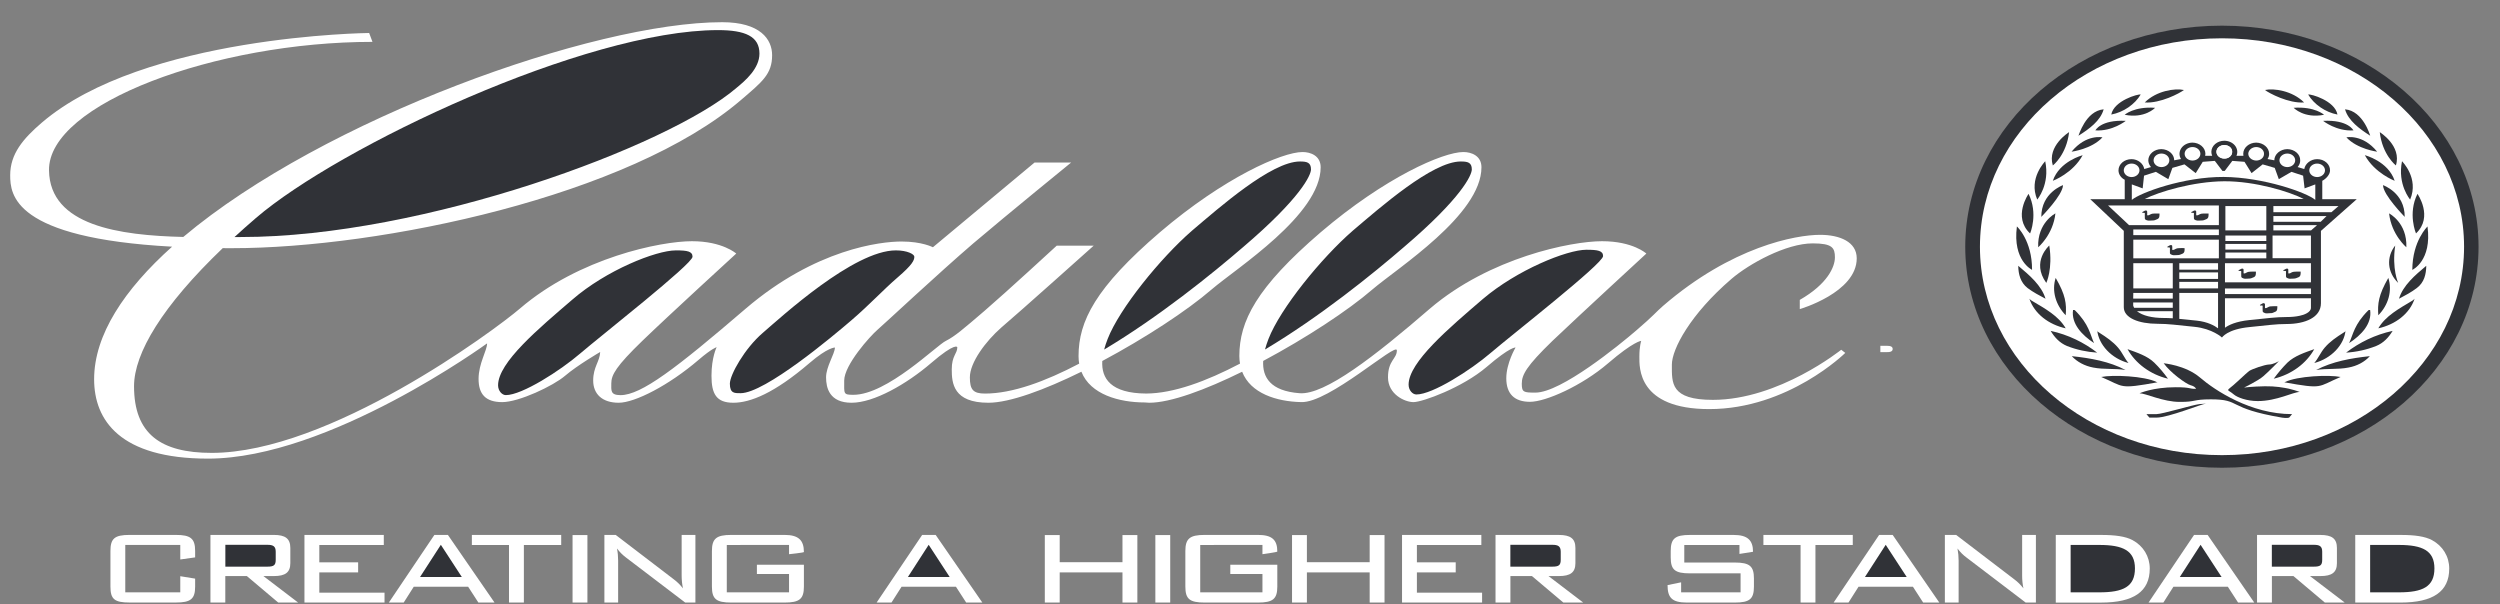 <?xml version="1.0" encoding="UTF-8"?> <svg xmlns="http://www.w3.org/2000/svg" width="91" height="22" viewBox="0 0 91 22" fill="none"><rect x="0" y="0" width="91" height="22" fill="#808080" stroke="none"/> <path fill-rule="evenodd" clip-rule="evenodd" d="M71.535 8.98C71.535 4.537 75.72 0.938 80.879 0.934C86.038 0.938 90.223 4.537 90.219 8.98C90.224 13.427 86.038 17.026 80.879 17.026C75.72 17.026 71.535 13.427 71.535 8.98Z" fill="#303237"></path> <path fill-rule="evenodd" clip-rule="evenodd" d="M72.07 8.981C72.07 4.791 76.014 1.394 80.881 1.394C85.748 1.394 89.692 4.791 89.692 8.981C89.692 13.173 85.748 16.57 80.881 16.567C76.014 16.57 72.07 13.173 72.07 8.981Z" fill="white"></path> <path fill-rule="evenodd" clip-rule="evenodd" d="M79.495 3.276C79.348 3.39 78.631 3.772 78.069 3.729C78.494 3.305 79.165 3.204 79.495 3.276ZM77.921 3.441C77.709 3.797 77.299 4.085 76.85 4.17C76.948 3.661 77.837 3.411 77.921 3.441ZM77.338 4.178C77.338 4.178 77.68 3.869 78.444 3.924C78.444 3.929 78.069 4.322 77.338 4.178ZM76.573 3.979C76.46 4.394 76.046 4.696 75.655 4.941C75.665 4.941 75.912 4.038 76.573 3.979ZM76.272 4.746C76.272 4.751 76.455 4.352 77.379 4.399C77.379 4.399 76.889 4.789 76.272 4.746ZM76.529 5C76.529 5 75.942 4.869 75.404 5.522C75.408 5.522 76.134 5.428 76.529 5ZM75.315 4.81C75.315 4.81 74.506 5.31 74.723 6.022C74.727 6.022 75.221 5.636 75.315 4.81ZM75.809 5.649C75.814 5.649 74.964 5.865 74.723 6.581C74.727 6.581 75.454 6.306 75.809 5.649ZM74.446 5.869C74.451 5.869 73.824 6.488 74.155 7.264C74.155 7.264 74.624 6.717 74.446 5.869ZM75.093 6.738C75.093 6.742 74.303 7.009 74.303 7.895C74.303 7.895 75.093 7.098 75.093 6.738ZM73.839 7.056C73.839 7.056 73.252 7.895 73.894 8.497C73.899 8.497 74.2 7.777 73.839 7.056ZM74.817 7.768C74.817 7.768 74.155 8.103 74.19 9.001C74.19 9.001 74.733 8.543 74.817 7.768ZM73.415 8.243C73.42 8.243 73.972 8.756 73.967 9.823C73.972 9.823 73.252 9.493 73.415 8.243ZM74.594 8.937C74.594 8.937 73.922 9.522 74.485 10.298C74.486 10.298 74.727 9.794 74.594 8.937ZM73.464 9.675C73.869 10.014 74.313 10.391 74.457 10.874C74.234 10.756 74.007 10.637 73.804 10.485C73.543 10.281 73.469 9.98 73.464 9.675ZM75.192 11.476C74.831 11.107 74.673 10.586 74.827 10.116C75.187 10.735 75.226 11.056 75.192 11.476ZM73.943 10.938C74.442 11.235 74.93 11.497 75.192 11.951C74.57 11.815 74.051 11.417 73.869 10.874C73.894 10.896 73.913 10.921 73.943 10.938ZM75.522 11.289C76.05 11.811 76.08 12.179 76.223 12.488C75.788 12.201 75.389 11.786 75.458 11.285C75.463 11.285 75.512 11.281 75.522 11.289ZM74.644 12.044C75.28 12.183 75.853 12.463 76.337 12.836C75.957 12.812 75.587 12.731 75.241 12.595C74.974 12.485 74.786 12.281 74.644 12.044ZM75.413 12.964C76.095 13.035 76.786 13.158 77.369 13.468C76.978 13.404 76.588 13.456 76.194 13.379C75.886 13.322 75.61 13.175 75.413 12.964ZM76.411 12.108C76.678 12.278 76.904 12.43 77.097 12.654C77.255 12.836 77.329 13.04 77.477 13.214C76.865 13.053 76.391 12.557 76.337 12.014C76.327 12.065 76.376 12.082 76.411 12.108ZM77.442 12.709C77.793 12.836 78.163 12.955 78.415 13.2C78.603 13.383 78.765 13.578 78.914 13.785C78.272 13.633 77.729 13.227 77.442 12.709ZM78.508 13.909C78.523 13.918 78.534 13.913 78.549 13.913C77.087 14.176 77.339 14.083 76.485 13.722C76.889 13.637 78.06 13.684 78.508 13.909ZM82.443 3.276C82.591 3.39 83.307 3.772 83.869 3.729C83.445 3.305 82.773 3.204 82.443 3.276ZM84.017 3.441C84.229 3.797 84.639 4.085 85.084 4.17C84.99 3.661 84.101 3.411 84.017 3.441ZM84.594 4.178C84.599 4.178 84.259 3.869 83.489 3.924C83.494 3.929 83.869 4.322 84.594 4.178ZM85.359 3.979C85.478 4.394 85.892 4.696 86.277 4.941C86.273 4.941 86.026 4.038 85.359 3.979ZM85.665 4.746C85.665 4.751 85.483 4.352 84.56 4.399C84.56 4.399 85.049 4.789 85.665 4.746ZM85.409 5C85.409 5 85.997 4.869 86.529 5.522C86.529 5.522 85.804 5.428 85.409 5ZM86.623 4.81C86.623 4.81 87.433 5.31 87.21 6.022C87.21 6.022 86.717 5.636 86.623 4.81ZM86.08 5.649C86.08 5.649 86.93 5.865 87.166 6.581C87.166 6.581 86.441 6.306 86.08 5.649ZM87.433 5.869C87.433 5.869 88.061 6.488 87.729 7.264C87.729 7.264 87.26 6.717 87.433 5.869ZM86.742 6.738C86.742 6.742 87.537 7.009 87.531 7.895C87.537 7.895 86.742 7.098 86.742 6.738ZM87.996 7.056C87.996 7.056 88.583 7.895 87.942 8.497C87.942 8.497 87.635 7.777 87.996 7.056ZM86.963 7.768C86.963 7.768 87.626 8.103 87.591 9.001C87.591 9.001 87.048 8.543 86.963 7.768ZM88.361 8.243C88.366 8.243 87.813 8.756 87.808 9.823C87.813 9.823 88.528 9.493 88.361 8.243ZM87.186 8.937C87.024 9.142 86.947 9.387 86.966 9.634C86.986 9.88 87.102 10.114 87.295 10.298C87.295 10.298 87.058 9.794 87.186 8.937ZM88.316 9.675C87.912 10.014 87.467 10.391 87.323 10.874C87.546 10.756 87.773 10.637 87.971 10.485C88.243 10.281 88.312 9.98 88.316 9.675ZM86.57 11.476C86.935 11.107 87.087 10.586 86.935 10.116C86.579 10.735 86.539 11.056 86.57 11.476ZM87.819 10.938C87.324 11.235 86.835 11.497 86.57 11.951C87.192 11.815 87.714 11.417 87.891 10.874C87.867 10.896 87.847 10.921 87.819 10.938ZM86.214 11.289C85.686 11.811 85.656 12.179 85.508 12.488C85.948 12.201 86.347 11.786 86.273 11.285C86.273 11.285 86.223 11.281 86.214 11.289ZM87.092 12.044C86.455 12.183 85.883 12.463 85.398 12.836C85.776 12.813 86.146 12.731 86.49 12.595C86.762 12.485 86.948 12.281 87.092 12.044ZM86.263 12.964C85.587 13.035 84.895 13.158 84.308 13.468C84.704 13.404 85.092 13.456 85.483 13.379C85.792 13.324 86.069 13.177 86.263 12.964ZM85.305 12.108C85.038 12.278 84.812 12.43 84.619 12.654C84.466 12.836 84.388 13.04 84.239 13.214C84.856 13.053 85.331 12.557 85.38 12.014C85.39 12.065 85.344 12.082 85.305 12.108ZM84.239 12.709C83.884 12.836 83.519 12.955 83.262 13.2C83.08 13.383 82.916 13.578 82.764 13.785C83.41 13.633 83.953 13.227 84.239 12.709ZM83.168 13.909C83.159 13.918 83.144 13.913 83.134 13.913C84.595 14.176 84.338 14.083 85.198 13.722C84.792 13.637 83.622 13.684 83.168 13.909Z" fill="#303237"></path> <path fill-rule="evenodd" clip-rule="evenodd" d="M78.758 13.222C78.758 13.227 79.543 13.286 80.081 13.743C80.624 14.21 81.927 15.074 83.432 15.074L83.324 15.202C83.324 15.202 83.239 15.231 83.067 15.202C81.023 14.854 81.601 14.536 80.476 14.536C79.803 14.536 79.942 14.633 79.345 14.629C78.747 14.633 78.101 14.315 77.879 14.315C77.884 14.315 78.363 14.095 79.197 14.095C79.769 14.095 79.661 14.159 79.932 14.154C79.937 14.159 79.918 14.07 79.74 14.023C79.567 13.977 78.985 13.549 78.758 13.222Z" fill="#303237"></path> <path fill-rule="evenodd" clip-rule="evenodd" d="M82.953 13.145C82.953 13.145 82.735 13.273 82.588 13.268C82.439 13.273 81.98 13.429 81.867 13.505C81.758 13.586 81.324 14.014 81.111 14.171V14.217C81.111 14.222 81.2 14.264 81.314 14.361C81.432 14.462 81.778 14.599 82.182 14.599C82.874 14.599 83.471 14.268 83.708 14.268C83.708 14.268 83.184 14.047 82.439 14.06C81.971 14.069 81.684 14.107 81.684 14.107C81.684 14.107 82.202 13.857 82.385 13.695C82.568 13.54 82.953 13.145 82.953 13.145ZM80.302 14.692C80.149 14.697 78.939 15.201 78.495 15.201H78.239L78.13 15.074H78.495C78.707 15.074 79.823 14.734 80.06 14.709C80.302 14.688 80.302 14.697 80.302 14.692ZM80.964 5.123C81.04 5.123 81.115 5.139 81.183 5.169C81.25 5.199 81.308 5.243 81.352 5.297C81.395 5.351 81.423 5.413 81.433 5.478C81.443 5.542 81.434 5.608 81.408 5.67H81.66C81.66 5.649 81.654 5.624 81.654 5.598C81.654 5.374 81.866 5.195 82.123 5.191C82.385 5.195 82.596 5.374 82.596 5.598C82.598 5.665 82.578 5.731 82.537 5.789L82.785 5.835C82.786 5.728 82.837 5.625 82.925 5.549C83.014 5.473 83.133 5.43 83.258 5.428C83.52 5.433 83.732 5.611 83.727 5.835C83.73 5.924 83.697 6.011 83.633 6.081L83.875 6.153C83.909 5.958 84.107 5.793 84.344 5.793C84.406 5.793 84.467 5.803 84.525 5.823C84.582 5.844 84.634 5.874 84.678 5.912C84.722 5.95 84.756 5.995 84.779 6.044C84.802 6.094 84.814 6.147 84.813 6.2C84.818 6.348 84.67 6.509 84.531 6.581V7.251H85.785L84.482 8.404V11.036C84.482 11.552 83.914 11.794 83.228 11.794C82.834 11.794 82.532 11.841 81.886 11.905C81.062 11.985 80.884 12.285 80.879 12.285C80.884 12.285 80.524 11.96 79.877 11.896C79.236 11.832 78.929 11.786 78.535 11.786C77.854 11.786 77.306 11.574 77.306 11.184V8.403L76.086 7.251H77.34V6.543C77.27 6.508 77.213 6.457 77.174 6.397C77.134 6.337 77.113 6.269 77.113 6.2C77.113 5.975 77.325 5.793 77.587 5.793C77.823 5.793 78.021 5.958 78.051 6.153L78.297 6.081C78.234 6.011 78.2 5.924 78.198 5.835C78.199 5.727 78.25 5.624 78.338 5.548C78.427 5.472 78.547 5.429 78.673 5.428C78.934 5.433 79.141 5.611 79.141 5.835L79.388 5.789C79.35 5.727 79.332 5.658 79.334 5.588C79.337 5.519 79.36 5.451 79.401 5.391C79.443 5.331 79.501 5.281 79.572 5.246C79.642 5.211 79.721 5.192 79.802 5.191C79.928 5.192 80.048 5.235 80.137 5.311C80.226 5.387 80.276 5.49 80.277 5.598C80.277 5.624 80.272 5.649 80.267 5.67H80.523C80.503 5.624 80.493 5.575 80.493 5.526C80.495 5.419 80.544 5.317 80.632 5.242C80.721 5.166 80.839 5.124 80.964 5.123Z" fill="#303237"></path> <path fill-rule="evenodd" clip-rule="evenodd" d="M80.68 5.526C80.68 5.39 80.808 5.28 80.967 5.28C81.129 5.28 81.258 5.391 81.253 5.526C81.254 5.558 81.247 5.591 81.233 5.621C81.219 5.651 81.198 5.678 81.171 5.701C81.145 5.724 81.113 5.742 81.078 5.755C81.043 5.767 81.005 5.773 80.967 5.772C80.93 5.772 80.892 5.766 80.857 5.753C80.823 5.741 80.791 5.723 80.764 5.7C80.737 5.677 80.716 5.65 80.702 5.62C80.688 5.59 80.68 5.558 80.68 5.526ZM79.52 5.598C79.52 5.533 79.551 5.47 79.604 5.424C79.658 5.378 79.731 5.352 79.807 5.352C79.883 5.352 79.956 5.378 80.01 5.424C80.063 5.47 80.094 5.533 80.094 5.598C80.094 5.663 80.063 5.726 80.01 5.772C79.956 5.818 79.883 5.844 79.807 5.844C79.731 5.844 79.658 5.818 79.604 5.772C79.551 5.726 79.52 5.663 79.52 5.598ZM78.39 5.835C78.39 5.77 78.42 5.707 78.474 5.661C78.528 5.615 78.601 5.589 78.677 5.589C78.753 5.589 78.826 5.615 78.88 5.661C78.933 5.707 78.964 5.77 78.964 5.835C78.964 5.901 78.933 5.963 78.88 6.01C78.826 6.056 78.753 6.082 78.677 6.082C78.601 6.082 78.528 6.056 78.474 6.01C78.42 5.963 78.39 5.901 78.39 5.835ZM77.305 6.2C77.305 6.135 77.335 6.072 77.388 6.026C77.442 5.98 77.515 5.954 77.591 5.954C77.667 5.954 77.739 5.98 77.793 6.026C77.847 6.072 77.877 6.135 77.877 6.2C77.877 6.265 77.847 6.327 77.793 6.373C77.739 6.419 77.667 6.445 77.591 6.445C77.515 6.445 77.442 6.419 77.388 6.373C77.335 6.327 77.305 6.265 77.305 6.2Z" fill="white"></path> <path fill-rule="evenodd" clip-rule="evenodd" d="M80.676 5.526C80.676 5.39 80.805 5.28 80.963 5.28C81.126 5.28 81.254 5.391 81.249 5.526C81.25 5.558 81.243 5.591 81.23 5.621C81.215 5.651 81.194 5.678 81.168 5.701C81.141 5.724 81.109 5.742 81.074 5.755C81.039 5.767 81.001 5.773 80.963 5.772C80.926 5.772 80.888 5.766 80.854 5.753C80.819 5.741 80.787 5.723 80.76 5.7C80.734 5.677 80.713 5.65 80.698 5.62C80.684 5.59 80.676 5.558 80.676 5.526ZM81.837 5.598C81.839 5.533 81.869 5.472 81.923 5.426C81.976 5.38 82.048 5.354 82.123 5.352C82.161 5.352 82.199 5.358 82.234 5.37C82.269 5.382 82.301 5.4 82.327 5.423C82.354 5.446 82.375 5.473 82.389 5.503C82.404 5.533 82.411 5.566 82.41 5.598C82.411 5.631 82.404 5.663 82.39 5.693C82.376 5.723 82.355 5.751 82.328 5.774C82.301 5.797 82.269 5.815 82.234 5.827C82.199 5.839 82.161 5.845 82.123 5.844C82.048 5.842 81.976 5.816 81.923 5.77C81.87 5.724 81.839 5.663 81.837 5.598ZM82.972 5.835C82.972 5.77 83.002 5.707 83.056 5.661C83.109 5.615 83.182 5.589 83.258 5.589C83.335 5.589 83.407 5.615 83.461 5.661C83.515 5.707 83.545 5.77 83.545 5.835C83.545 5.901 83.515 5.963 83.461 6.01C83.407 6.056 83.335 6.082 83.258 6.082C83.182 6.082 83.109 6.056 83.056 6.01C83.002 5.963 82.972 5.901 82.972 5.835ZM84.058 6.2C84.058 6.135 84.088 6.072 84.142 6.026C84.195 5.98 84.268 5.954 84.344 5.954C84.42 5.954 84.493 5.98 84.546 6.026C84.6 6.072 84.63 6.135 84.63 6.2C84.63 6.265 84.6 6.327 84.546 6.373C84.493 6.419 84.42 6.445 84.344 6.445C84.268 6.445 84.195 6.419 84.142 6.373C84.088 6.327 84.058 6.265 84.058 6.2ZM83.856 7.242C83.343 6.979 82.099 6.594 80.963 6.598C79.833 6.607 78.589 6.98 78.07 7.242H83.856Z" fill="white"></path> <path fill-rule="evenodd" clip-rule="evenodd" d="M80.94 6.441C82.386 6.45 83.966 7.009 84.277 7.276V6.712L83.887 6.857L83.833 6.394L83.408 6.255L82.949 6.522L82.8 6.111L82.361 5.983L81.957 6.302L81.7 5.89L81.256 5.856L80.98 6.221H80.896L80.619 5.856L80.18 5.89L79.924 6.302L79.514 5.983L79.075 6.111L78.927 6.522L78.473 6.255L78.043 6.394L77.993 6.857L77.598 6.712V7.276C77.914 7.009 79.493 6.433 80.94 6.441ZM76.734 7.48L77.499 8.196H80.767V7.48H76.734ZM81.004 7.501H82.494V8.386H81.004V7.501ZM81.004 8.573H82.494V8.772H81.004V8.573ZM81.004 8.878H82.494V9.086H81.004V8.878ZM81.004 9.192H82.494V9.404H81.004V9.192ZM77.652 8.353H80.767V8.56H77.652V8.353ZM77.652 8.725H80.767V9.404H77.652V8.725ZM77.652 9.581H79.089V10.497H77.652V9.581ZM79.326 9.581H80.737V9.815H79.326V9.581ZM79.326 9.916H80.737V10.154H79.326V9.916ZM79.326 10.26H80.737V10.497H79.326V10.26ZM79.326 10.662H80.737V11.951C80.614 11.857 80.358 11.713 79.962 11.671L79.326 11.607V10.662ZM77.648 10.87L77.652 10.662H79.089V10.87H77.648ZM79.089 11.328V11.586C78.975 11.578 78.862 11.574 78.748 11.574C78.338 11.574 77.984 11.489 77.786 11.328L79.089 11.328ZM77.683 11.205C77.667 11.178 77.655 11.149 77.648 11.12V11.01H79.089V11.205H77.683ZM80.989 11.93C81.118 11.836 81.379 11.7 81.888 11.649C82.534 11.586 82.836 11.54 83.23 11.54C83.403 11.54 83.566 11.527 83.713 11.493C83.862 11.464 84.118 11.37 84.118 11.205V10.857H80.989V11.93H80.989ZM80.989 10.501H84.118V10.705H80.989V10.501ZM80.989 9.581H84.118V10.277H80.989V9.581ZM82.721 8.573H84.118V9.399H82.721V8.573ZM82.751 7.725V7.501H85.121L84.864 7.725H82.751ZM84.34 8.196L84.124 8.386H82.751V8.196H84.34ZM82.751 8.073V7.865H84.686L84.474 8.073H82.751Z" fill="white"></path> <path fill-rule="evenodd" clip-rule="evenodd" d="M82.445 11.078V11.192C82.445 11.221 82.46 11.221 82.489 11.213C82.529 11.205 82.558 11.171 82.628 11.153C82.697 11.145 82.844 11.145 82.895 11.145C82.895 11.234 82.9 11.315 82.82 11.348C82.746 11.386 82.697 11.403 82.638 11.399C82.584 11.403 82.479 11.412 82.45 11.399C82.42 11.386 82.361 11.373 82.361 11.318C82.361 11.263 82.356 11.162 82.361 11.136C82.366 11.115 82.312 11.123 82.287 11.123C82.263 11.123 82.248 11.102 82.277 11.089C82.311 11.077 82.351 11.039 82.391 11.034C82.398 11.034 82.405 11.035 82.411 11.037C82.418 11.039 82.423 11.042 82.428 11.046C82.433 11.05 82.438 11.055 82.44 11.06C82.443 11.066 82.445 11.072 82.445 11.078ZM81.666 9.819V9.933C81.666 9.958 81.68 9.959 81.71 9.951C81.749 9.946 81.779 9.908 81.849 9.895C81.918 9.883 82.065 9.887 82.115 9.887C82.115 9.976 82.12 10.052 82.04 10.09C81.967 10.124 81.918 10.141 81.858 10.141C81.804 10.141 81.7 10.154 81.67 10.137C81.641 10.124 81.582 10.116 81.582 10.061C81.582 10.002 81.577 9.904 81.582 9.879C81.587 9.857 81.533 9.866 81.507 9.861C81.482 9.866 81.468 9.845 81.497 9.827C81.532 9.819 81.572 9.781 81.611 9.777C81.655 9.772 81.666 9.802 81.666 9.819ZM79.068 8.963C79.073 9.001 79.073 9.052 79.068 9.078C79.073 9.103 79.083 9.103 79.118 9.095C79.153 9.09 79.182 9.057 79.251 9.039C79.326 9.027 79.469 9.031 79.518 9.031C79.523 9.12 79.523 9.196 79.444 9.234C79.369 9.268 79.326 9.285 79.266 9.285C79.207 9.285 79.108 9.298 79.073 9.281C79.044 9.268 78.985 9.26 78.985 9.204V9.022C78.989 9.001 78.935 9.009 78.911 9.005C78.891 9.009 78.876 8.988 78.906 8.971C78.935 8.962 78.975 8.924 79.014 8.92C79.059 8.916 79.073 8.946 79.068 8.963ZM78.156 7.704C78.161 7.742 78.161 7.793 78.156 7.819C78.161 7.844 78.171 7.844 78.205 7.836C78.24 7.831 78.269 7.798 78.338 7.78C78.408 7.768 78.556 7.772 78.606 7.772C78.606 7.861 78.611 7.937 78.531 7.975C78.457 8.013 78.408 8.026 78.349 8.026C78.295 8.026 78.195 8.039 78.161 8.022C78.131 8.013 78.072 8.001 78.072 7.945C78.072 7.886 78.067 7.789 78.072 7.763C78.077 7.742 78.023 7.75 77.999 7.746C77.978 7.75 77.964 7.729 77.993 7.712C78.023 7.704 78.062 7.666 78.102 7.661C78.145 7.658 78.161 7.687 78.156 7.704ZM79.942 7.704V7.819C79.942 7.844 79.957 7.844 79.991 7.836C80.026 7.831 80.055 7.798 80.125 7.78C80.194 7.768 80.343 7.772 80.392 7.772C80.392 7.861 80.397 7.937 80.317 7.975C80.243 8.013 80.194 8.026 80.135 8.026C80.081 8.026 79.977 8.039 79.948 8.022C79.918 8.013 79.859 8.001 79.859 7.945C79.859 7.886 79.854 7.789 79.859 7.763C79.863 7.742 79.809 7.75 79.785 7.746C79.765 7.75 79.745 7.729 79.775 7.712C79.808 7.704 79.849 7.666 79.888 7.661C79.932 7.658 79.942 7.687 79.942 7.704ZM83.294 9.819V9.933C83.294 9.958 83.309 9.959 83.344 9.951C83.378 9.946 83.407 9.908 83.477 9.895C83.546 9.883 83.694 9.887 83.744 9.887C83.744 9.976 83.749 10.052 83.669 10.09C83.595 10.124 83.546 10.141 83.487 10.141C83.433 10.141 83.329 10.154 83.299 10.137C83.27 10.124 83.211 10.116 83.211 10.061C83.211 10.002 83.206 9.904 83.211 9.879C83.216 9.857 83.161 9.866 83.137 9.861C83.117 9.866 83.097 9.845 83.126 9.827C83.16 9.819 83.201 9.781 83.24 9.777C83.284 9.772 83.294 9.802 83.294 9.819Z" fill="#303237"></path> <path fill-rule="evenodd" clip-rule="evenodd" d="M62.35 14.555C60.802 14.555 60.856 13.944 60.856 13.273C60.856 12.707 61.53 11.436 63.023 10.154C63.669 9.599 65.015 8.859 65.984 8.859C66.697 8.859 66.791 9.021 66.791 9.368C66.791 9.714 66.522 10.338 65.512 10.916V11.251C65.512 11.251 67.585 10.651 67.585 9.403C67.585 8.802 66.966 8.548 66.252 8.548C65.364 8.548 63.036 8.975 60.533 11.136C60.291 11.344 60.198 11.483 59.564 12.025C58.933 12.569 56.82 14.291 55.891 14.291C55.461 14.291 55.393 14.279 55.393 13.967C55.393 13.644 55.555 13.332 56.51 12.407C57.479 11.483 59.927 9.23 59.927 9.23C59.927 9.23 59.443 8.78 58.313 8.78C57.183 8.78 54.222 9.381 52.055 11.229C50.037 12.974 48.22 14.383 47.306 14.313C46.239 14.233 45.947 13.729 45.98 13.138C47.532 12.31 49.07 11.302 49.956 10.536C50.858 9.762 53.925 7.821 53.925 6.088C53.925 5.672 53.562 5.534 53.267 5.534C52.526 5.534 50.413 6.458 48.072 8.456C45.731 10.467 45.112 11.692 45.112 12.962C45.112 13.059 45.122 13.149 45.136 13.236C43.908 13.881 42.71 14.321 41.721 14.325C40.434 14.317 40.086 13.778 40.123 13.14C41.675 12.312 43.216 11.303 44.103 10.536C45.004 9.762 48.072 7.821 48.072 6.088C48.072 5.672 47.709 5.534 47.413 5.534C46.673 5.534 44.561 6.458 42.219 8.456C39.877 10.467 39.259 11.691 39.259 12.962C39.259 13.059 39.267 13.15 39.282 13.237C38.05 13.885 36.847 14.326 35.855 14.326C35.425 14.326 35.303 14.187 35.303 13.736C35.303 13.193 35.882 12.419 36.447 11.923C37.025 11.437 39.811 8.942 39.811 8.942H38.465C38.465 8.942 36.622 10.64 35.842 11.31C35.061 11.98 34.752 12.246 34.429 12.408C34.106 12.558 32.289 14.371 31.065 14.371C30.689 14.371 30.729 14.337 30.729 13.852C30.729 13.286 31.671 12.235 31.94 12.004C32.209 11.772 34.16 9.947 35.425 8.861C36.69 7.787 38.991 5.915 38.991 5.915H37.659L33.958 9C33.958 9 33.568 8.791 32.814 8.791C32.061 8.791 29.693 9.057 27.149 11.23C24.606 13.413 23.341 14.383 22.587 14.383C22.211 14.383 22.251 14.21 22.251 13.956C22.251 13.644 22.426 13.332 23.381 12.407C24.337 11.483 26.799 9.23 26.799 9.23C26.799 9.23 26.302 8.78 25.185 8.78C24.054 8.78 21.081 9.381 18.928 11.229C17.986 12.038 11.971 16.485 7.705 16.485C5.848 16.485 4.879 15.793 4.879 14.059C4.879 12.854 5.913 11.133 8.107 9.033C8.218 9.033 8.331 9.034 8.445 9.034C13.868 9.034 22.897 7.139 26.974 3.638C27.741 2.98 28.105 2.702 28.105 2.009C28.105 1.431 27.674 0.808 26.288 0.808C21.6 0.808 11.782 4.324 6.672 8.625C4.338 8.57 1.814 8.212 1.784 6.203C1.743 3.777 7.866 1.524 13.558 1.524L13.437 1.201C13.437 1.201 5.229 1.281 1.515 4.47C0.842 5.048 0.371 5.602 0.371 6.376C0.371 7.082 0.48 8.665 6.264 8.979C4.524 10.538 3.426 12.189 3.426 13.805C3.426 15.296 4.368 16.694 7.57 16.694C11.97 16.694 17.73 12.499 17.73 12.499C17.73 12.765 17.42 13.228 17.42 13.794C17.42 14.348 17.676 14.637 18.281 14.637C18.887 14.637 20.138 14.048 20.569 13.678C21.013 13.297 21.847 12.812 21.847 12.812C21.834 13.158 21.592 13.354 21.592 13.851C21.592 14.336 21.914 14.66 22.52 14.66C23.112 14.66 24.35 14.024 25.427 13.1C25.925 12.673 26.086 12.638 26.086 12.638C26.086 12.638 25.898 13.008 25.898 13.678C25.898 14.336 26.073 14.66 26.692 14.66C27.311 14.66 28.185 14.313 29.464 13.216C30.136 12.638 30.392 12.65 30.392 12.65C30.378 12.905 30.069 13.343 30.069 13.736C30.069 14.117 30.19 14.66 30.998 14.66C31.805 14.66 32.989 13.99 33.891 13.216C34.792 12.442 34.846 12.638 34.846 12.638C34.846 12.881 34.644 12.939 34.644 13.447C34.644 13.944 34.698 14.66 35.977 14.66C36.754 14.66 38.023 14.19 39.363 13.531C39.689 14.36 40.739 14.649 41.669 14.649L41.83 14.66C42.607 14.66 43.875 14.191 45.214 13.531C45.52 14.322 46.472 14.617 47.36 14.636C48.369 14.683 50.846 12.43 50.846 12.753C50.846 13.066 50.523 13.112 50.523 13.736C50.523 14.348 51.128 14.637 51.451 14.637C51.774 14.637 53.238 14.107 54.114 13.356L54.115 13.355C54.99 12.604 55.166 12.65 55.166 12.65C55.166 12.65 54.829 13.216 54.829 13.77C54.829 14.336 55.125 14.626 55.691 14.626C56.27 14.626 57.587 14.036 58.529 13.228C59.471 12.418 59.741 12.407 59.741 12.407C59.741 12.407 59.673 12.592 59.673 12.985C59.673 13.366 59.606 14.891 62.217 14.891C65.096 14.891 67.168 12.846 67.168 12.846L67.021 12.731C67.019 12.73 64.758 14.555 62.35 14.555Z" fill="white"></path> <path fill-rule="evenodd" clip-rule="evenodd" d="M26.136 1.096C27.132 1.096 27.644 1.327 27.644 1.951C27.644 2.494 27.132 2.933 26.809 3.198C24.334 5.324 15.412 8.628 8.778 8.628L8.535 8.629C8.783 8.401 9.042 8.171 9.316 7.935C12.344 5.336 21.319 1.096 26.136 1.096ZM21.117 12.869C20.391 13.492 19.004 14.382 18.412 14.382C18.278 14.382 18.13 14.232 18.13 14.024C18.13 13.192 19.61 11.956 20.834 10.905C22.059 9.842 23.876 9.114 24.602 9.114C25.019 9.114 25.208 9.149 25.208 9.345C25.208 9.61 21.857 12.233 21.117 12.869ZM26.957 14.312C26.742 14.312 26.567 14.324 26.567 13.966C26.567 13.644 27.105 12.684 27.764 12.118C28.437 11.54 31.075 9.114 32.609 9.114C33.026 9.114 33.282 9.253 33.282 9.345C33.282 9.472 33.214 9.634 32.676 10.096C32.151 10.547 31.667 11.078 30.994 11.656C30.322 12.233 27.845 14.312 26.957 14.312ZM40.319 12.337C40.75 11.228 42.244 9.391 43.388 8.397C44.383 7.554 46.28 5.878 47.317 5.878C47.573 5.878 47.72 5.913 47.72 6.167C47.72 6.375 47.344 7.207 45.272 8.975C44.114 9.975 42.174 11.541 40.195 12.722L40.191 12.724C40.225 12.594 40.269 12.464 40.319 12.337ZM46.173 12.337C46.603 11.228 48.097 9.391 49.241 8.397C50.237 7.554 52.134 5.878 53.17 5.878C53.426 5.878 53.574 5.913 53.574 6.167C53.574 6.375 53.197 7.207 51.124 8.975C49.967 9.976 48.026 11.542 46.046 12.722C46.081 12.593 46.124 12.464 46.173 12.337ZM54.261 12.846C53.535 13.469 52.148 14.359 51.556 14.359C51.42 14.359 51.273 14.209 51.273 14.001C51.273 13.181 52.753 11.934 53.978 10.882C55.215 9.83 57.032 9.091 57.745 9.091C58.163 9.091 58.352 9.126 58.352 9.322C58.351 9.599 55.001 12.21 54.261 12.846Z" fill="#303237"></path> <path fill-rule="evenodd" clip-rule="evenodd" d="M68.658 12.818H68.445V12.586H68.672C68.829 12.586 68.893 12.623 68.893 12.703C68.893 12.788 68.814 12.824 68.658 12.818ZM4.56 19.836V21.561H6.562V20.974L7.103 21.062V21.352C7.103 21.804 6.94 21.932 6.4 21.932H4.716C4.161 21.932 4.02 21.804 4.02 21.352V20.056C4.02 19.605 4.168 19.471 4.716 19.471H6.4C6.934 19.471 7.103 19.598 7.103 20.056V20.289L6.562 20.365V19.836L4.56 19.836ZM7.66 19.471H9.967C10.386 19.471 10.568 19.605 10.568 19.947V20.499C10.568 20.836 10.386 20.969 9.967 20.969H9.588L10.852 21.933H10.128L8.986 20.969H8.201V21.933H7.66V19.471Z" fill="white"></path> <path fill-rule="evenodd" clip-rule="evenodd" d="M8.203 19.831V20.626H9.732C9.968 20.626 10.036 20.574 10.036 20.377V20.08C10.036 19.878 9.934 19.831 9.732 19.831L8.203 19.831Z" fill="#303237"></path> <path fill-rule="evenodd" clip-rule="evenodd" d="M11.082 19.472H13.97V19.837H11.623V20.47H13.036V20.836H11.623V21.573H13.997V21.933H11.082V19.472ZM15.811 19.472H16.304L18.001 21.933H17.413L17.041 21.358H15.06L14.695 21.933H14.154L15.811 19.472Z" fill="white"></path> <path fill-rule="evenodd" clip-rule="evenodd" d="M16.811 21.004L16.047 19.831L15.289 21.004H16.811Z" fill="#303237"></path> <path fill-rule="evenodd" clip-rule="evenodd" d="M19.069 21.933H18.528V19.837H17.176V19.472H20.428V19.837H19.069V21.933ZM20.841 21.933V19.477H21.382V21.933H20.841ZM22.5 20.406V21.933H22V19.472H22.413L24.515 21.079C24.65 21.178 24.759 21.288 24.86 21.416C24.828 21.265 24.812 21.111 24.812 20.957V19.472H25.313V21.933H24.941L22.797 20.302C22.666 20.205 22.552 20.091 22.459 19.965C22.487 20.11 22.5 20.261 22.5 20.406ZM26.455 19.837V21.561H28.721V20.893H27.551V20.556H29.262V21.352C29.262 21.804 29.1 21.933 28.558 21.933H26.617C26.07 21.933 25.914 21.804 25.914 21.352V20.057C25.914 19.605 26.076 19.471 26.617 19.471H28.558C29.066 19.471 29.262 19.664 29.262 20.094C29.262 20.117 28.721 20.173 28.721 20.173V19.836L26.455 19.837ZM33.566 19.472H34.059L35.757 21.933H35.169L34.797 21.358H32.816L32.45 21.933H31.909L33.566 19.472Z" fill="white"></path> <path fill-rule="evenodd" clip-rule="evenodd" d="M34.569 21.004L33.804 19.831L33.047 21.004H34.569Z" fill="#303237"></path> <path fill-rule="evenodd" clip-rule="evenodd" d="M38.031 19.477H38.573V20.464H40.858V19.477H41.4V21.933H40.858V20.836H38.573V21.933H38.031V19.477ZM42.055 21.933V19.477H42.596V21.933H42.055ZM43.688 19.837V21.561H45.953V20.893H44.783V20.556H46.494V21.352C46.494 21.804 46.332 21.933 45.791 21.933H43.85C43.302 21.933 43.147 21.804 43.147 21.352V20.057C43.147 19.605 43.309 19.471 43.85 19.471H45.791C46.298 19.471 46.494 19.647 46.494 20.077C46.494 20.099 45.953 20.173 45.953 20.173V19.836L43.688 19.837ZM47.03 19.477H47.571V20.464H49.856V19.477H50.397V21.933H49.856V20.836H47.571V21.933H47.03V19.477ZM51.034 19.472H53.921V19.837H51.575V20.47H52.988V20.836H51.575V21.573H53.948V21.933H51.034V19.472ZM54.437 19.472H56.743C57.162 19.472 57.345 19.605 57.345 19.947V20.499C57.345 20.836 57.162 20.969 56.743 20.969H56.365L57.629 21.933H56.906L55.763 20.969H54.979V21.933H54.437V19.472Z" fill="white"></path> <path fill-rule="evenodd" clip-rule="evenodd" d="M54.977 19.831V20.626H56.505C56.741 20.626 56.81 20.574 56.81 20.377V20.08C56.81 19.878 56.707 19.831 56.505 19.831L54.977 19.831Z" fill="#303237"></path> <path fill-rule="evenodd" clip-rule="evenodd" d="M61.308 19.837V20.476H63.147C63.694 20.476 63.843 20.615 63.843 21.056V21.352C63.843 21.804 63.687 21.933 63.147 21.933H61.402C60.855 21.933 60.699 21.751 60.699 21.298L61.193 21.196V21.561H63.357V20.87H61.511C60.97 20.87 60.814 20.743 60.814 20.29V20.058C60.814 19.6 60.976 19.472 61.511 19.472H63.106C63.606 19.472 63.81 19.66 63.81 20.084L63.316 20.163V19.838H61.308V19.837ZM66.082 21.933H65.541V19.837H64.188V19.472H67.441V19.837H66.082V21.933ZM68.4 19.472H68.894L70.591 21.933H70.003L69.631 21.358H67.65L67.285 21.933H66.744L68.4 19.472Z" fill="white"></path> <path fill-rule="evenodd" clip-rule="evenodd" d="M69.405 21.004L68.64 19.831L67.883 21.004H69.405Z" fill="#303237"></path> <path fill-rule="evenodd" clip-rule="evenodd" d="M71.294 20.406V21.933H70.793V19.472H71.205L73.309 21.079C73.444 21.178 73.552 21.288 73.653 21.416C73.621 21.265 73.606 21.111 73.606 20.957V19.472H74.107V21.933H73.734L71.591 20.302C71.459 20.205 71.345 20.091 71.253 19.965C71.279 20.11 71.294 20.261 71.294 20.406ZM77.629 19.663C78.015 19.872 78.251 20.256 78.251 20.697C78.251 21.533 77.663 21.934 76.48 21.934H74.83V19.472H76.48C76.987 19.472 77.373 19.523 77.629 19.663Z" fill="white"></path> <path fill-rule="evenodd" clip-rule="evenodd" d="M75.371 19.836V21.561H76.419C77.285 21.561 77.712 21.357 77.712 20.69C77.712 20.045 77.278 19.836 76.419 19.836L75.371 19.836Z" fill="#303237"></path> <path fill-rule="evenodd" clip-rule="evenodd" d="M79.863 19.472H80.358L82.055 21.933H81.466L81.094 21.358H79.112L78.747 21.933H78.207L79.863 19.472Z" fill="white"></path> <path fill-rule="evenodd" clip-rule="evenodd" d="M80.866 21.004L80.101 19.831L79.344 21.004H80.866Z" fill="#303237"></path> <path fill-rule="evenodd" clip-rule="evenodd" d="M82.156 19.472H84.462C84.881 19.472 85.064 19.605 85.064 19.947V20.499C85.064 20.836 84.882 20.969 84.462 20.969H84.083L85.348 21.933H84.624L83.481 20.969H82.697V21.933H82.156V19.472Z" fill="white"></path> <path fill-rule="evenodd" clip-rule="evenodd" d="M82.695 19.831V20.626H84.224C84.461 20.626 84.528 20.574 84.528 20.377V20.08C84.528 19.878 84.427 19.831 84.224 19.831L82.695 19.831Z" fill="#303237"></path> <path fill-rule="evenodd" clip-rule="evenodd" d="M88.529 19.663C88.915 19.872 89.152 20.255 89.152 20.696C89.152 21.532 88.564 21.933 87.38 21.933H85.731V19.472H87.38C87.887 19.471 88.272 19.523 88.529 19.663Z" fill="white"></path> <path fill-rule="evenodd" clip-rule="evenodd" d="M86.273 19.836V21.561H87.322C88.188 21.561 88.613 21.357 88.613 20.69C88.613 20.045 88.18 19.836 87.322 19.836L86.273 19.836Z" fill="#303237"></path> </svg> 
